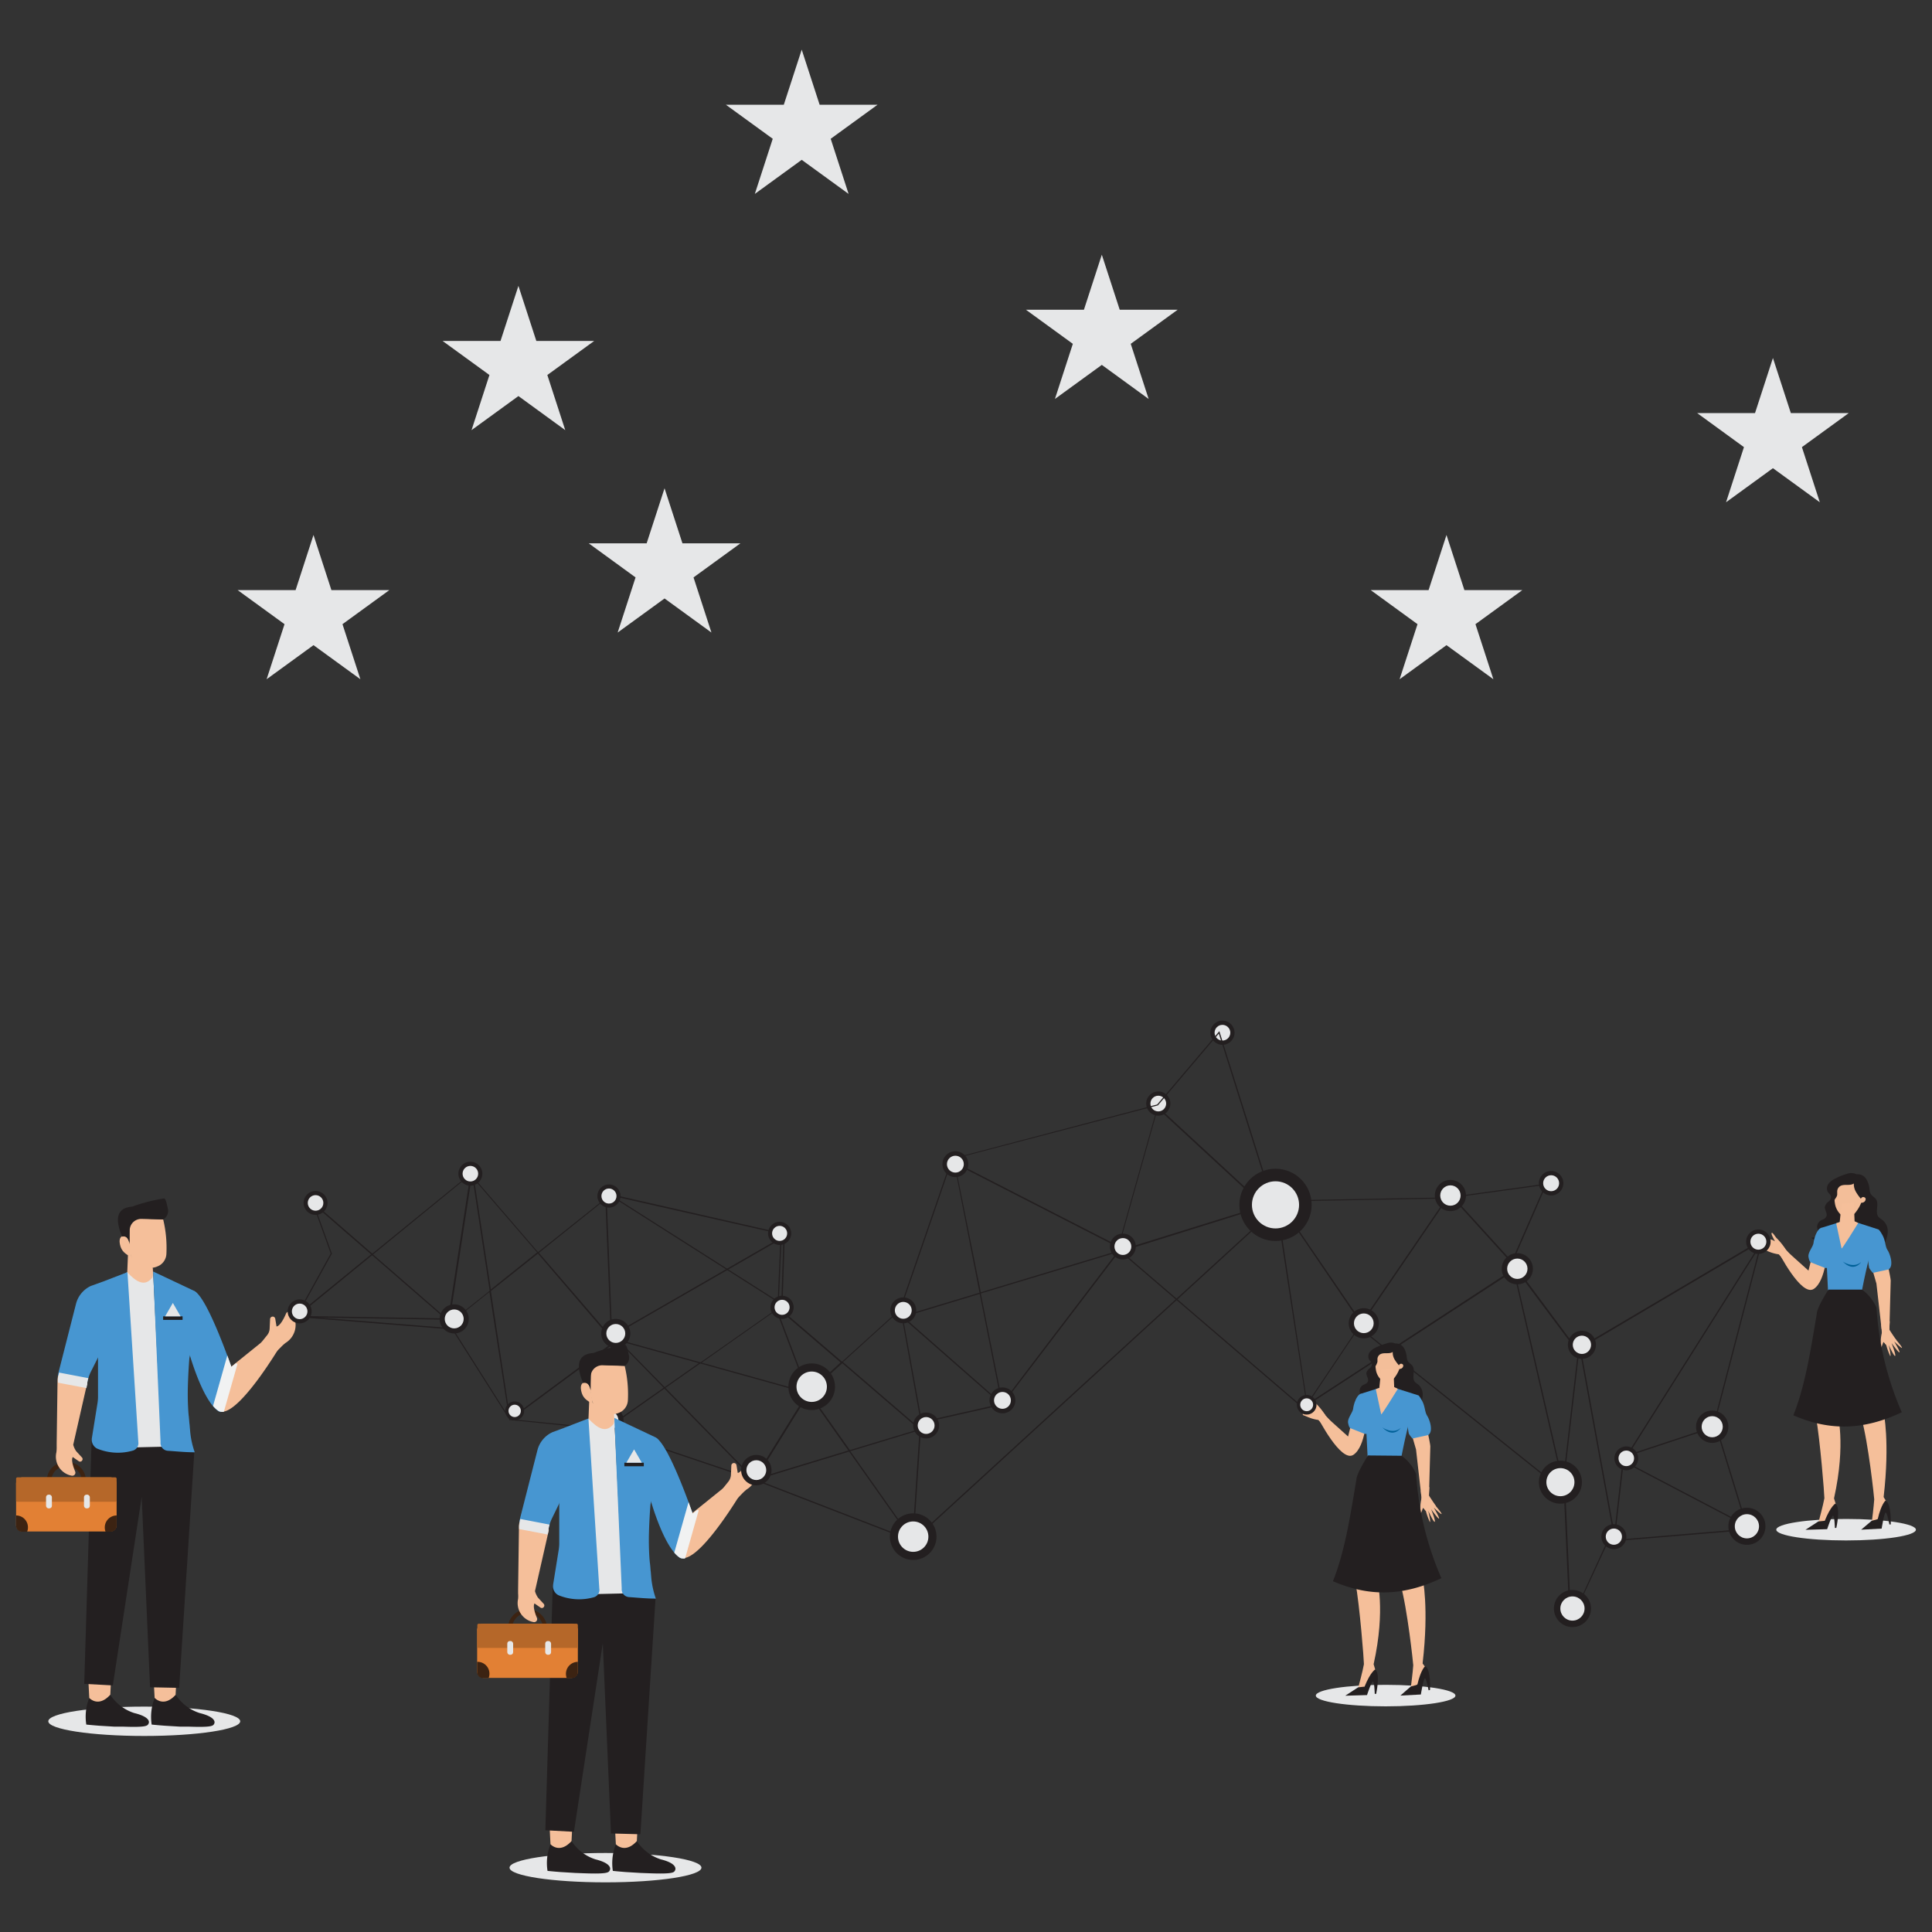 <?xml version="1.0" encoding="utf-8"?>
<svg xmlns="http://www.w3.org/2000/svg" id="Layer_1" viewBox="0 0 300 300">
  <rect x="0" y="0" width="300" height="300" fill="#333333" stroke="none"/>
  <path d="M292.3,189.44a4.61,4.61,0,0,1-.6-.47c-.61-.72.14-2-.4-2.76-.23-.32-.63-.5-.83-.85a1.85,1.85,0,0,1-.17-.7,3.61,3.61,0,0,0-.53-1.61,1.53,1.53,0,0,0-1.46-.7,1.89,1.89,0,0,0-1.53-.07A9.16,9.16,0,0,0,285,183a2.63,2.63,0,0,0-1.07.82,1.19,1.19,0,0,0-.1,1.28c.16.23.42.4.48.67a.9.9,0,0,1-.38.82,1.44,1.44,0,0,0-.56.76c-.1.5.42,1,.24,1.49s-.64.5-1,.76a1.16,1.16,0,0,0-.45.95,5.43,5.43,0,0,1,.12.89.89.89,0,0,1-1,.74,1.66,1.66,0,0,0,1.81.49,1.15,1.15,0,0,1-.23.8,4.53,4.53,0,0,0,2.9-.3,1.48,1.48,0,0,1-.36,1.21l1.9-.27a4.52,4.52,0,0,0,1.59-.43,6.16,6.16,0,0,1,1-.56,2.75,2.75,0,0,1-.66,1.29l2.4-.6a1.79,1.79,0,0,0,.59-.24,1.47,1.47,0,0,0,.36-.46,3.87,3.87,0,0,0,.55-1.89A2.2,2.2,0,0,0,292.3,189.44Zm-3.32-2.7s-.21-.12,0-.54a.39.39,0,0,1,.67-.22C289.82,186.14,289.65,186.82,289,186.74Z" style="fill:#231f20"/>
  <path d="M289.22,186.11a3.33,3.33,0,0,0,.13-1.8,2.18,2.18,0,0,0-1.57-1.59,2.37,2.37,0,0,0-1.92.34,1.8,1.8,0,0,0-1,1.61,8.58,8.58,0,0,0,.06,2.15,3,3,0,0,0,.93,1.8,1.66,1.66,0,0,0,2.35-.45A5.64,5.64,0,0,0,289.22,186.11Z" style="fill:#f3be99"/>
  <path d="M284.88,187.48a.86.86,0,0,1-.47-.68,4,4,0,0,1,0-.85,7.35,7.35,0,0,1,.14-1.76,2.51,2.51,0,0,1,2-1.64,3.55,3.55,0,0,1,2.57.68,2.21,2.21,0,0,1,.52.49,2.08,2.08,0,0,1,.1,1.78,1.16,1.16,0,0,1-.65.79,6.89,6.89,0,0,1-.86-1.15,2.46,2.46,0,0,1-.37-1.37c-.61.44-1.56,0-2.18.45a1,1,0,0,0-.4.83c0,.14,0,.27,0,.41,0,.34-.28.6-.43.9A1.37,1.37,0,0,0,284.88,187.48Z" style="fill:#231f20"/>
  <path d="M289.61,186a.38.38,0,0,0-.66.22c-.18.42,0,.54,0,.54C289.65,186.82,289.82,186.14,289.61,186Z" style="fill:#f3be99"/>
  <path d="M206.79,220.88l-1.88-2.16s-1.48-.55-1.61-.39-.71,1.46-.71,1.46a6.18,6.18,0,0,0,2.12.7,11.66,11.66,0,0,1,1,1.2Z" style="fill:#f5bf9a"/>
  <path d="M205.79,219.73a10.82,10.82,0,0,0-1.38-1.73c-.26-.23-.66-1-.8-.81s.51,1.2.47,1.27a.28.28,0,0,0,0,.11,1.53,1.53,0,0,0,.7,1.06l.14.12Z" style="fill:#f5bf9a"/>
  <path d="M203.67,218.78l-1.08-.35a.22.22,0,0,1-.14-.28h0a.23.23,0,0,1,.28-.14l1.08.35a.22.22,0,0,1,.14.28h0A.22.22,0,0,1,203.67,218.78Z" style="fill:#f5bf9a"/>
  <path d="M203.71,219.26l-1.21-.39a.22.22,0,0,1-.14-.28h0a.22.22,0,0,1,.28-.14l1.21.39a.22.22,0,0,1,.14.28h0A.21.21,0,0,1,203.71,219.26Z" style="fill:#f5bf9a"/>
  <path d="M203.73,219.74l-1.36-.45a.22.22,0,0,1-.14-.28h0a.22.22,0,0,1,.28-.14l1.36.44a.22.22,0,0,1,.14.28h0A.23.23,0,0,1,203.73,219.74Z" style="fill:#f5bf9a"/>
  <rect height="1.31" rx=".19" style="fill:#f5bf9a" transform="rotate(-71.99 202.932 219.683)" width=".44" x="202.69" y="219.03"/>
  <path d="M243.75,252.28l-.92-20.61L211,206.22l-8.49,12.65-28.61-24.53-.09,0L155.69,218.1l0,.23-.17-.15L143,221l-3-16.62,12.1-3.65-4-20.37.18.09,25.37,13,6.09-21.67,16.81,15.53-22.4,7,28.35,24.31,8.49-12.65.08.07,32,25.58.89,19.88,5.65-12.3h.05l21.06-1.76,0,.2-21,1.75ZM140.23,204.7l2.92,16.06L155.38,218Zm12.07-3.85,3.17,15.93.18,1.05,17.78-23.36-.75.23Zm-12,3.64,15.16,13.33-.17-1-3.16-15.9Zm8-23.78,4,19.95,20.36-6.15,1-.31.14-.19.11.11,22.2-6.9-16.33-15.08-6.07,21.59-.11-.06Z" style="fill:#231f20"/>
  <polygon points="250.72 239.28 245.26 209.43 242.75 231.02 235 197.31 203.01 218.21 202.91 218.05 235.13 196.99 235.16 197.13 242.69 229.87 245.22 208.1 250.68 237.94 251.96 226.71 271.04 236.71 266.4 221.6 252.41 226.23 274.05 191.96 274.22 192.06 252.87 225.87 266.53 221.35 271.36 237.1 252.13 227.02 250.72 239.28" style="fill:#231f20"/>
  <path d="M202.88,218.29l0-.15-5-32.67,13.55,19.83,13.7-20.06,10.61,11.68-.1.07Zm-4.66-32L203,218l32.43-21.07-10.29-11.34-13.72,20.1Z" style="fill:#231f20"/>
  <polygon points="275.3 55.59 278.08 64.14 287.08 64.14 279.8 69.43 282.58 77.99 275.3 72.7 268.02 77.99 270.8 69.43 263.53 64.14 272.52 64.14 275.3 55.59" style="fill:#e6e7e8"/>
  <polygon points="224.61 83.07 227.39 91.63 236.39 91.63 229.11 96.92 231.89 105.47 224.61 100.18 217.33 105.47 220.11 96.92 212.84 91.63 221.83 91.63 224.61 83.07" style="fill:#e6e7e8"/>
  <polygon points="171.09 39.55 173.87 48.1 182.86 48.1 175.58 53.39 178.36 61.95 171.09 56.66 163.81 61.95 166.59 53.39 159.31 48.1 168.31 48.1 171.09 39.55" style="fill:#e6e7e8"/>
  <polygon points="103.19 75.82 105.97 84.37 114.97 84.37 107.69 89.66 110.47 98.22 103.19 92.93 95.91 98.22 98.69 89.66 91.42 84.37 100.41 84.37 103.19 75.82" style="fill:#e6e7e8"/>
  <polygon points="80.5 44.39 83.28 52.94 92.27 52.94 84.99 58.23 87.77 66.79 80.5 61.5 73.22 66.79 76 58.23 68.72 52.94 77.72 52.94 80.5 44.39" style="fill:#e6e7e8"/>
  <polygon points="48.68 83.07 51.46 91.63 60.46 91.63 53.18 96.92 55.96 105.47 48.68 100.18 41.4 105.47 44.18 96.92 36.9 91.63 45.9 91.63 48.68 83.07" style="fill:#e6e7e8"/>
  <polygon points="124.49 7.71 127.27 16.26 136.27 16.26 128.99 21.55 131.77 30.11 124.49 24.82 117.21 30.11 119.99 21.55 112.71 16.26 121.71 16.26 124.49 7.71" style="fill:#e6e7e8"/>
  <circle cx="189.82" cy="160.36" r="1.88" style="fill:#231f20"/>
  <circle cx="189.82" cy="160.36" r="1.22" style="fill:#e6e7e8"/>
  <circle cx="179.86" cy="171.36" r="1.88" style="fill:#231f20"/>
  <circle cx="179.86" cy="171.36" r="1.22" style="fill:#e6e7e8"/>
  <ellipse cx="286.66" cy="237.53" rx="10.84" ry="1.67" style="fill:#e6e7e8"/>
  <path d="M282.21,191.74l-1.39,5.56L277,193.87l-.9.44s3.59,7.09,5.53,5.84,2.1-6.26,2.1-6.26Z" style="fill:#f5bf9a"/>
  <path d="M282.94,190.62c-.8.1-1.26,1.72-1.33,2.35s-.9,1.5-.79,2.2.33.83.33.83l2.22.88a1,1,0,0,0,1.16-.92C284.67,194.91,282.94,190.62,282.94,190.62Z" style="fill:#4796d1"/>
  <path d="M290.37,195.84l1,3.47.8,7.06,1.21.26s.21-7.42.21-7.8-.8-4.1-.8-4.1Z" style="fill:#f5bf9a"/>
  <path d="M284.78,232.65l.36,1.17-1.29,2.11-1.15.51-.29-.19s.7-2.58.88-3.6c0-.68-.65-8.93-1.32-12.73s3.32-.59,3.32-.59,1.4,4.76-.5,13.32Z" style="fill:#f5bf9a"/>
  <path d="M293,233.3l-.95,2.27-1.05.68-.32-.13s.27-2.11.35-3.3h0c0-.21-.91-8.84-2-12.66s3.46-.86,3.46-.86,1,4.55,0,13.16l.05.09Z" style="fill:#f5bf9a"/>
  <path d="M289.8,190.58l-2.7,5.7-3.62-.79,1.62-5.37,0,0c.15.71.77,3.64.81,3.77s2.1-3.18,2.51-3.84Z" style="fill:#f5bf9a"/>
  <path d="M285.67,189.77l-2.73.85a18.18,18.18,0,0,1-.36,3.68,1.74,1.74,0,0,0,.32,1.6,2,2,0,0,0,.76.54l.22,4.56,5.23-.53s1.37-7.43,2.65-9.54L288,189.72Z" style="fill:#4796d1"/>
  <path d="M292.79,233s-.67.51-1.22,2.9l-.94.25L289,237.53l3.18-.17s.4-2.49.63-2.49.57,1.84.57,1.84l.22,0S293.72,233.44,292.79,233Z" style="fill:#231f20"/>
  <path d="M285,233.47s-.74.4-1.65,2.68l-1,.1-2,1.3,3.37-.1s.69-2.13.92-2.09.28,1.9.28,1.9h.22S285.87,234.08,285,233.47Z" style="fill:#231f20"/>
  <path d="M288.54,189.91l-.07.11c-.41.66-2.47,4-2.51,3.84s-.66-3.06-.81-3.77l0-.16.52-.17.29-2.85,1.9-.14.12,2.86Z" style="fill:#f5bf9a"/>
  <path d="M292.26,206.8a6,6,0,0,0-.22,1.48c0,.34-.32,1.12-.1,1.12s.46-1,.53-1,.4.46.4.46l-.05-.93Z" style="fill:#f5bf9a"/>
  <path d="M292.12,205.7l.16,2.16s.51,1,.7,1a10.49,10.49,0,0,0,1.5-.74s-.54-.77-1.11-1.67c0,0,.07-1.29.07-1.29Z" style="fill:#f5bf9a"/>
  <path d="M292.79,208.41a9.9,9.9,0,0,0,.73,2.17c.18,0-.25-1.74-.25-1.74s.8,1.76,1,1.71-.55-2-.55-2,1.09,1.53,1.23,1.45-.82-1.7-.82-1.7,1.08,1.05,1.2,1-.82-1.16-.82-1.16l-.61-.72Z" style="fill:#f5bf9a"/>
  <path d="M291.72,191s0-.24.55.72.42,1.77.83,2.4,1,2.46.15,3l-2.43.53a4.45,4.45,0,0,1-.57-.75,8.5,8.5,0,0,1-.17-1.41l-.32-1.89a13.61,13.61,0,0,1,.21-1.7C290,191.76,291.72,191,291.72,191Z" style="fill:#4796d1"/>
  <path d="M286.15,195.89s1.6,1.16,2.85.08C289,196,287.88,197.67,286.15,195.89Z" style="fill:#006098"/>
  <path d="M278.28,195.13,276.4,193s-1.48-.55-1.61-.4-.71,1.47-.71,1.47a6.18,6.18,0,0,0,2.12.7,10.48,10.48,0,0,1,1,1.19Z" style="fill:#f5bf9a"/>
  <path d="M277.28,194a10.47,10.47,0,0,0-1.38-1.72c-.26-.24-.66-1-.8-.82s.51,1.21.48,1.27a.15.15,0,0,0,0,.11,1.54,1.54,0,0,0,.7,1.06l.14.13Z" style="fill:#f5bf9a"/>
  <path d="M275.16,193l-1.07-.35a.23.23,0,0,1-.15-.28h0a.23.23,0,0,1,.28-.15l1.08.35a.22.22,0,0,1,.14.28h0A.23.23,0,0,1,275.16,193Z" style="fill:#f5bf9a"/>
  <path d="M275.2,193.51l-1.21-.4a.22.22,0,0,1-.14-.28h0a.22.22,0,0,1,.28-.14l1.21.39a.22.22,0,0,1,.14.28h0A.23.23,0,0,1,275.2,193.51Z" style="fill:#f5bf9a"/>
  <path d="M275.23,194l-1.37-.44a.23.23,0,0,1-.14-.28h0a.22.22,0,0,1,.28-.14l1.36.44a.23.23,0,0,1,.15.28h0A.23.23,0,0,1,275.23,194Z" style="fill:#f5bf9a"/>
  <rect height="1.31" rx=".19" style="fill:#f5bf9a" transform="rotate(-71.99 274.424 193.918)" width=".44" x="274.18" y="193.27"/>
  <path d="M295.31,219.3c-5.74,2.71-11,3-16.84.47,1.9-4.78,2.69-10.22,3.64-15.77,0-.94,1.8-3.75,1.8-3.75l5.23,0a6.78,6.78,0,0,1,2.24,2.81A48.17,48.17,0,0,0,295.31,219.3Z" style="fill:#231f20"/>
  <ellipse cx="22.4" cy="267.28" rx="14.9" ry="2.28" style="fill:#e6e7e8"/>
  <polygon points="27.25 263.49 27.49 258.87 23.77 259.2 24.03 264.01 25.22 265.16 26.74 264.62 27.25 263.49" style="fill:#f5bf9a"/>
  <path d="M31,266a7,7,0,0,1-3.72-2.84c-1.87,2.07-3.26.49-3.26.49a8,8,0,0,0-.47,4.14s.7.08,2.05.18h0l2.32.14,1.35,0c3.76.14,3.84-.14,4-.47S33.29,266.56,31,266Z" style="fill:#231f20"/>
  <polygon points="17.11 263.49 17.34 258.87 13.63 259.2 13.88 264.01 15.07 265.16 16.59 264.62 17.11 263.49" style="fill:#f5bf9a"/>
  <path d="M20.84,266a7,7,0,0,1-3.72-2.84c-1.87,2.07-3.26.49-3.26.49a7.89,7.89,0,0,0-.46,4.14s.7.08,2,.18h0l2.31.14,1.36,0c3.75.14,3.83-.14,4-.47S23.15,266.56,20.84,266Z" style="fill:#231f20"/>
  <path d="M28.17,220.7c.73,1.74,1.87,4.61,2,4.79l-2.35,36.6L23.3,262,22,232.44l-4.48,29.27-4.44-.24,1.15-38,1.17-2.07Z" style="fill:#231f20"/>
  <path d="M19.75,197.55l3.65.67a2.19,2.19,0,0,0,.36-.86c0-.31,1.35,27.29,1.35,27.29l-3.86.09c-.15,0-3.39-25.66-3.39-25.66l1.89-1.55Z" style="fill:#e6e7e8"/>
  <path d="M29.49,222c-.1-.78-.19-1.66-.25-2.61" style="fill:#4796d1"/>
  <path d="M31.13,202.51c-.38-1-.1-1.51-1-2.07l-6.35-3,1.15,26.48a1.22,1.22,0,0,0,1.21,1.36c1.54.11,2.66.23,4.1.23a13.16,13.16,0,0,1-.73-3.47l-.25-2.61c-.09-1.26-.13-2.65-.09-4.12s.12-2.92.23-4.38Z" style="fill:#4796d1"/>
  <path d="M19.87,194.85l-.11,2.71c1.4,1.49,2.67,2.29,3.86.87.24-.29.1-1.58.1-1.58Z" style="fill:#f5bf9a"/>
  <path d="M25.34,189.36a18.77,18.77,0,0,1,.5,5.31,2.21,2.21,0,0,1-1,1.78l0,0a3.06,3.06,0,0,1-2.78.19c-1.47-.58-1.93-1.48-2.07-3.8l.17-3.72Z" style="fill:#f5bf9a"/>
  <path d="M20.43,195.26c-.95-.56-1.59-.93-1.81-2.06-.09-.44-.09-1,.31-1.22.69-.19,1,.3,1.17,1.17C20.1,193.15,20.44,195.31,20.43,195.26Z" style="fill:#f5bf9a"/>
  <path d="M25.34,189.36,22,189.27a1.81,1.81,0,0,0-1.59.84,1.85,1.85,0,0,0-.27,1v2.08c-.17-.78-.46-1.33-1.18-1.17a8.69,8.69,0,0,1-.58-1.87c-.29-1.67.37-2.6,2-2.77a1.69,1.69,0,0,0,.58-.17,25.87,25.87,0,0,1,4.54-1.12c.34.16.46,1.26.56,1.55A1.55,1.55,0,0,1,25.34,189.36Z" style="fill:#231f20"/>
  <path d="M20.66,225.24a8.4,8.4,0,0,1-5.59-.31,1.55,1.55,0,0,1-.81-1.58l.88-5.48a6.84,6.84,0,0,0,.08-.9l0-6.32,0,0A15.75,15.75,0,0,1,16,199l3.79-1.46,1.69,26.41A1.19,1.19,0,0,1,20.66,225.24Z" style="fill:#4796d1"/>
  <path d="M35.94,212.26l-1.64,7a1,1,0,0,1-.49-.21,4.32,4.32,0,0,1-.73-.7c-2.21-2.61-3.85-8.77-3.85-8.77l.12-5.2.76-3.92c1.66.56,4.6,8.39,5.53,11l.3.83Z" style="fill:#4796d1"/>
  <path d="M43.4,209.19s-5.61,9.43-8.64,10h0a1.44,1.44,0,0,1-.46,0l1.64-7,.68-.55,5.15-4.15Z" style="fill:#f5bf9a"/>
  <polygon points="25.33 204.4 25.33 204.51 25.33 204.95 28.35 204.95 28.35 204.51 28.35 204.4 25.33 204.4" style="fill:#231f20"/>
  <polygon points="26.84 202.32 25.64 204.4 28.04 204.4 26.84 202.32 25.64 204.4 28.04 204.4 26.84 202.32" style="fill:#e6e7e8"/>
  <path d="M13.32,229.63h-.66a2.17,2.17,0,0,0-2.36-1.9A2.17,2.17,0,0,0,8,229.63H7.29a2.82,2.82,0,0,1,3-2.57A2.82,2.82,0,0,1,13.32,229.63Z" style="fill:#3c2312"/>
  <path d="M18.11,230.49v6.32a1,1,0,0,1-.91,1H3.41a1,1,0,0,1-.91-1v-6.32a1,1,0,0,1,1-1.09H17.15A1,1,0,0,1,18.11,230.49Z" style="fill:#e28034"/>
  <path d="M4.34,237.17a1.67,1.67,0,0,1-.13.67h-.8a.91.91,0,0,1-.91-.9v-1.62A1.84,1.84,0,0,1,4.34,237.17Z" style="fill:#3c2312"/>
  <path d="M18.11,235.32v1.62a.91.91,0,0,1-.91.9h-.81a1.86,1.86,0,0,1,1.72-2.52Z" style="fill:#3c2312"/>
  <path d="M2.72,229.4H17.89a.22.22,0,0,1,.22.22V233a.19.19,0,0,1-.19.19H2.69A.19.19,0,0,1,2.5,233v-3.35A.22.22,0,0,1,2.72,229.4Z" style="fill:#b56729"/>
  <rect height="2.13" rx=".39" style="fill:#e6e7e8" width=".91" x="13.04" y="232.09"/>
  <rect height="2.13" rx=".39" style="fill:#e6e7e8" width=".91" x="7.15" y="232.09"/>
  <path d="M16,199l-.73,11.7L14.11,213a5.86,5.86,0,0,0-.39,1,5.17,5.17,0,0,0-.16.68L9,213.61c0-.16.06-.32.1-.48l0-.07,2.7-10.59a4.23,4.23,0,0,1,2.31-2.79Z" style="fill:#4796d1"/>
  <path d="M9,213.61c0,.22-.06.44-.07.66v.43l-.13,9.41h0v.58a4.91,4.91,0,0,1-.05.85,3,3,0,0,0,2.36,3.6.48.48,0,0,0,.56-.65c-.27-.65-.66-1.79-.37-2.24l.93.65a.37.37,0,0,0,.52-.11.38.38,0,0,0,0-.45l-.92-1a3.18,3.18,0,0,1-.46-1h0l2-8.8.14-.61a2.17,2.17,0,0,1,0-.25Z" style="fill:#f5bf9a"/>
  <path d="M13.72,214a5.17,5.17,0,0,0-.16.68,2.17,2.17,0,0,0,0,.25l-.14.61L9,214.7v-.43c0-.22,0-.44.07-.66s.06-.32.1-.48Z" style="fill:#e6e7e8"/>
  <path d="M36.88,211.78l-2.12,7.44h0a1.44,1.44,0,0,1-.46,0,1,1,0,0,1-.49-.21,4.32,4.32,0,0,1-.73-.7l2.22-7.84.34.94.3.83h0l.68-.55Z" style="fill:#f1f2f2"/>
  <path d="M39.86,209.35l1.65-2.06a1.73,1.73,0,0,0,.36-1l.07-1.47a.41.41,0,0,1,.31-.37h0a.4.4,0,0,1,.49.32l.2,1.21c.59-.12,1.17-1.3,1.47-2a.53.53,0,0,1,.94-.06,3.27,3.27,0,0,1-1,4.6,6.78,6.78,0,0,0-.69.62l-2,2Z" style="fill:#f5bf9a"/>
  <path d="M141.74,239.4l-9.89-14L117,229.92l8.56-13.82,6.41,9.07,10.94-3.31,0,.19-10.87,3.29,9.72,13.77,55.71-51,.13.14Zm-16.21-22.94-8.13,13.12,14.33-4.35Z" style="fill:#231f20"/>
  <path d="M141.84,239.4l-.12-.05-24.57-9.51-23.09-7.78-.13.09V222l-14.73-1.5-.1.08,0-.14-8.89-14-23.78-1.9v-.2l22.64.38-11.29-9.81-12,9.81,5.57-10.08-2.94-8.15,9.4,8.17L73.36,182l-3.59,23.43,6.27-5-2.72-17.87,10.23,11.87,10.66-8.51.84,21.36,26.31-15.16L120.9,203h0l9.85,8.44,8.92-8.08,8.09-23.46h.05l31.88-8.4,9.65-11.38,8.28,26.3,27-.48,15.59-2.15L234.88,196l10,13.44,28.87-17.06L266,222.1l-.19,0,7.62-29.24-28.61,16.9-.05-.07-10.16-13.59L239.91,184l-15.26,2.1h0l-27.18.49-8.21-26.1-9.46,11.15h0L147.91,180l-8.07,23.4-8.94,8.1L143,221.91V222Zm-24.51-9.7,24.33,9.42L142.79,222l-12-10.32-5.15,4.67Zm-14-14.19,13.78,14.08,8.21-13.25-16.58-4.62Zm-9.12,6.41,22.57,7.6-13.61-13.89Zm-14.81-1.55L94,221.84,94.82,209ZM95,208.82l-.88,12.93,8.93-6.26-7.17-7.33Zm-18.78-8.35,3,19.79,15.58-11.55,0-.68,0-.46-.13.08-.06-.06L83.53,194.66Zm-26.71,4.12,20.78,1.66L79,220l-3-19.38-6.57,5.25,3.59-23.42L57.93,194.79,69.6,204.93Zm59.45,7,16.37,4.56-4.69-12.37v-.4Zm11.88-7.84,4.69,12.38,5-4.57-9.71-8.32h0Zm-24.63,4.5,7,7.14,5.3-3.72ZM96,208l12.78,3.55,11.94-8.38.45-10.69-26.08,15,0,.58,0,.52.89-.66ZM83.68,194.54,94.77,207.4l.08-.05L94,186.27Zm-34.86-7.41,2.72,7.53-5.12,9.26,11.21-9.14Zm24.8-4,2.6,17.09,7.18-5.74Z" style="fill:#231f20"/>
  <path d="M121.51,202.67l-.15-.09L94.11,185.26l27.76,6.32m-.2.15-26.5-6,26.15,16.62" style="fill:#231f20"/>
  <circle cx="46.53" cy="203.63" r="1.86" style="fill:#231f20"/>
  <circle cx="46.53" cy="203.63" r="1.21" style="fill:#e6e7e8"/>
  <circle cx="49" cy="186.79" r="1.86" style="fill:#231f20"/>
  <circle cx="49" cy="186.79" r="1.21" style="fill:#e6e7e8"/>
  <circle cx="73.04" cy="182.25" r="1.86" style="fill:#231f20"/>
  <circle cx="73.04" cy="182.25" r="1.21" style="fill:#e6e7e8"/>
  <circle cx="70.53" cy="204.8" r="2.26" style="fill:#231f20"/>
  <circle cx="70.53" cy="204.8" r="1.47" style="fill:#e6e7e8"/>
  <circle cx="95.62" cy="207.06" r="2.26" style="fill:#231f20"/>
  <circle cx="95.62" cy="207.06" r="1.47" style="fill:#e6e7e8"/>
  <circle cx="94.56" cy="220.55" r="2.26" style="fill:#231f20"/>
  <circle cx="94.56" cy="220.55" r="1.47" style="fill:#e6e7e8"/>
  <circle cx="94.56" cy="185.72" r="1.8" style="fill:#231f20"/>
  <circle cx="94.56" cy="185.72" r="1.17" style="fill:#e6e7e8"/>
  <circle cx="121.06" cy="191.52" r="1.8" style="fill:#231f20"/>
  <circle cx="121.06" cy="191.52" r="1.17" style="fill:#e6e7e8"/>
  <circle cx="121.44" cy="203" r="1.8" style="fill:#231f20"/>
  <circle cx="121.44" cy="203" r="1.17" style="fill:#e6e7e8"/>
  <circle cx="126.04" cy="215.33" r="3.62" style="fill:#231f20"/>
  <circle cx="126.04" cy="215.33" r="2.36" style="fill:#e6e7e8"/>
  <circle cx="141.8" cy="238.61" r="3.62" style="fill:#231f20"/>
  <circle cx="141.8" cy="238.61" r="2.36" style="fill:#e6e7e8"/>
  <circle cx="143.81" cy="221.35" r="2.01" style="fill:#231f20"/>
  <circle cx="143.81" cy="221.35" r="1.31" style="fill:#e6e7e8"/>
  <circle cx="140.26" cy="203.47" r="2.01" style="fill:#231f20"/>
  <circle cx="140.26" cy="203.47" r="1.31" style="fill:#e6e7e8"/>
  <circle cx="155.66" cy="217.45" r="2.01" style="fill:#231f20"/>
  <circle cx="155.66" cy="217.45" r="1.31" style="fill:#e6e7e8"/>
  <circle cx="148.35" cy="180.77" r="2.01" style="fill:#231f20"/>
  <circle cx="148.35" cy="180.77" r="1.31" style="fill:#e6e7e8"/>
  <circle cx="174.36" cy="193.56" r="2.01" style="fill:#231f20"/>
  <circle cx="174.36" cy="193.56" r="1.31" style="fill:#e6e7e8"/>
  <circle cx="198.06" cy="187.09" r="5.61" style="fill:#231f20"/>
  <circle cx="198.06" cy="187.09" r="3.66" style="fill:#e6e7e8"/>
  <circle cx="211.77" cy="205.48" r="2.34" style="fill:#231f20"/>
  <circle cx="211.77" cy="205.48" r="1.53" style="fill:#e6e7e8"/>
  <circle cx="202.9" cy="218.13" r="1.53" style="fill:#231f20"/>
  <circle cx="202.9" cy="218.13" r="1" style="fill:#e6e7e8"/>
  <circle cx="250.6" cy="238.61" r="1.94" style="fill:#231f20"/>
  <circle cx="250.6" cy="238.61" r="1.26" style="fill:#e6e7e8"/>
  <circle cx="244.17" cy="249.77" r="2.88" style="fill:#231f20"/>
  <circle cx="244.17" cy="249.77" r="1.88" style="fill:#e6e7e8"/>
  <circle cx="271.26" cy="237" r="2.88" style="fill:#231f20"/>
  <circle cx="271.26" cy="237" r="1.88" style="fill:#e6e7e8"/>
  <circle cx="265.87" cy="221.54" r="2.51" style="fill:#231f20"/>
  <circle cx="265.87" cy="221.54" r="1.64" style="fill:#e6e7e8"/>
  <circle cx="252.53" cy="226.45" r="1.85" style="fill:#231f20"/>
  <circle cx="252.53" cy="226.45" r="1.21" style="fill:#e6e7e8"/>
  <circle cx="242.3" cy="230.15" r="3.34" style="fill:#231f20"/>
  <circle cx="242.3" cy="230.15" r="2.18" style="fill:#e6e7e8"/>
  <circle cx="245.64" cy="208.82" r="2.18" style="fill:#231f20"/>
  <circle cx="245.64" cy="208.82" r="1.42" style="fill:#e6e7e8"/>
  <circle cx="235.61" cy="197.01" r="2.42" style="fill:#231f20"/>
  <circle cx="235.61" cy="197.01" r="1.58" style="fill:#e6e7e8"/>
  <circle cx="225.22" cy="185.64" r="2.42" style="fill:#231f20"/>
  <circle cx="225.22" cy="185.64" r="1.58" style="fill:#e6e7e8"/>
  <circle cx="240.86" cy="183.73" r="1.9" style="fill:#231f20"/>
  <circle cx="240.86" cy="183.73" r="1.24" style="fill:#e6e7e8"/>
  <circle cx="273.04" cy="192.81" r="1.9" style="fill:#231f20"/>
  <circle cx="273.04" cy="192.81" r="1.24" style="fill:#e6e7e8"/>
  <circle cx="79.92" cy="219.08" r="1.47" style="fill:#231f20"/>
  <circle cx="79.92" cy="219.08" r=".96" style="fill:#e6e7e8"/>
  <ellipse cx="94.02" cy="290.01" rx="14.9" ry="2.28" style="fill:#e6e7e8"/>
  <polygon points="98.87 286.22 99.11 281.6 95.39 281.93 95.65 286.74 96.84 287.89 98.36 287.35 98.87 286.22" style="fill:#f5bf9a"/>
  <path d="M102.61,288.72a7,7,0,0,1-3.72-2.84c-1.87,2.07-3.26.49-3.26.49a8,8,0,0,0-.47,4.14s.7.08,2,.18h0l2.32.14,1.35.05c3.76.14,3.84-.14,4-.47S104.91,289.29,102.61,288.72Z" style="fill:#231f20"/>
  <polygon points="88.73 286.22 88.96 281.6 85.25 281.93 85.5 286.74 86.69 287.89 88.21 287.35 88.73 286.22" style="fill:#f5bf9a"/>
  <path d="M92.46,288.72a6.94,6.94,0,0,1-3.71-2.84c-1.88,2.07-3.27.49-3.27.49a7.89,7.89,0,0,0-.46,4.14s.7.08,2,.18h0l2.31.14,1.36.05c3.75.14,3.83-.14,4-.47S94.77,289.29,92.46,288.72Z" style="fill:#231f20"/>
  <path d="M99.79,243.43c.73,1.74,1.87,4.61,2,4.79l-2.35,36.6-4.57-.12-1.27-29.53-4.48,29.27-4.44-.24,1.15-38,1.17-2.07Z" style="fill:#231f20"/>
  <path d="M91.37,220.28,95,221a2.21,2.21,0,0,0,.36-.85c.05-.32,1.35,27.28,1.35,27.28l-3.86.09c-.15,0-3.39-25.66-3.39-25.66l1.89-1.55Z" style="fill:#e6e7e8"/>
  <path d="M101.11,244.69c-.1-.78-.19-1.66-.25-2.61" style="fill:#4796d1"/>
  <path d="M102.75,225.24c-.38-1-.1-1.51-1-2.07l-6.36-3,1.15,26.48A1.22,1.22,0,0,0,97.74,248c1.54.11,2.66.23,4.1.23a13.63,13.63,0,0,1-.73-3.47l-.25-2.61c-.09-1.26-.13-2.65-.09-4.12s.12-2.92.23-4.38Z" style="fill:#4796d1"/>
  <path d="M91.49,217.58l-.11,2.71c1.4,1.49,2.67,2.29,3.86.88.24-.3.1-1.59.1-1.59Z" style="fill:#f5bf9a"/>
  <path d="M97,212.09a18.77,18.77,0,0,1,.5,5.31,2.21,2.21,0,0,1-1,1.78l0,0a3.06,3.06,0,0,1-2.78.19c-1.47-.58-1.93-1.48-2.07-3.8l.17-3.72Z" style="fill:#f5bf9a"/>
  <path d="M92.05,218c-1-.56-1.58-.93-1.81-2.06-.09-.44-.08-1,.31-1.22.7-.18,1,.3,1.17,1.17C91.72,215.88,92.06,218,92.05,218Z" style="fill:#f5bf9a"/>
  <path d="M97,212.09,93.58,212a1.81,1.81,0,0,0-1.59.84,1.85,1.85,0,0,0-.27,1v2.08c-.16-.78-.46-1.33-1.17-1.17a8.78,8.78,0,0,1-.59-1.87c-.29-1.67.37-2.6,2-2.77a1.49,1.49,0,0,0,.58-.17,25.87,25.87,0,0,1,4.54-1.12c.34.16.47,1.26.56,1.55A1.55,1.55,0,0,1,97,212.09Z" style="fill:#231f20"/>
  <path d="M92.28,248a8.4,8.4,0,0,1-5.59-.31,1.56,1.56,0,0,1-.81-1.58l.88-5.48a6.84,6.84,0,0,0,.08-.9l0-6.32,0,0a15.75,15.75,0,0,1,.74-11.69l3.79-1.46,1.69,26.41A1.19,1.19,0,0,1,92.28,248Z" style="fill:#4796d1"/>
  <path d="M107.56,235l-1.64,7a1,1,0,0,1-.49-.21,4.32,4.32,0,0,1-.73-.7c-2.21-2.61-3.85-8.77-3.85-8.77l.12-5.2.76-3.92c1.66.56,4.6,8.39,5.53,11l.3.83Z" style="fill:#4796d1"/>
  <path d="M115,231.92s-5.61,9.43-8.64,10h0a1.44,1.44,0,0,1-.46,0l1.64-7,.68-.55,5.15-4.15Z" style="fill:#f5bf9a"/>
  <polygon points="96.95 227.13 96.95 227.24 96.95 227.68 99.97 227.68 99.97 227.24 99.97 227.13 96.95 227.13" style="fill:#231f20"/>
  <polygon points="98.46 225.06 97.26 227.13 99.66 227.13 98.46 225.06 97.26 227.13 99.66 227.13 98.46 225.06" style="fill:#e6e7e8"/>
  <path d="M84.94,252.36h-.66a2.41,2.41,0,0,0-4.71,0h-.66a3.05,3.05,0,0,1,6,0Z" style="fill:#3c2312"/>
  <path d="M89.73,253.22v6.32a1,1,0,0,1-.91,1H75a1,1,0,0,1-.91-1v-6.32a1,1,0,0,1,1-1.09H88.77A1,1,0,0,1,89.73,253.22Z" style="fill:#e28034"/>
  <path d="M76,259.9a1.67,1.67,0,0,1-.13.67H75a.9.9,0,0,1-.91-.9v-1.62A1.84,1.84,0,0,1,76,259.9Z" style="fill:#3c2312"/>
  <path d="M89.73,258.05v1.62a.9.9,0,0,1-.91.9H88a1.86,1.86,0,0,1,1.72-2.52Z" style="fill:#3c2312"/>
  <path d="M74.34,252.13H89.51a.22.22,0,0,1,.22.22v3.35a.19.19,0,0,1-.19.19H74.31a.19.19,0,0,1-.19-.19v-3.35A.22.22,0,0,1,74.34,252.13Z" style="fill:#b56729"/>
  <rect height="2.13" rx=".39" style="fill:#e6e7e8" width=".91" x="84.66" y="254.82"/>
  <rect height="2.13" rx=".39" style="fill:#e6e7e8" width=".91" x="78.77" y="254.82"/>
  <path d="M87.59,221.72l-.73,11.69-1.13,2.32a6.2,6.2,0,0,0-.39,1,5.17,5.17,0,0,0-.16.68l-4.52-1.08a4,4,0,0,1,.09-.48l0-.07,2.7-10.59a4.23,4.23,0,0,1,2.31-2.79Z" style="fill:#4796d1"/>
  <path d="M80.66,236.34a5,5,0,0,0-.08.66v.43l-.13,9.41h0v.58a4.91,4.91,0,0,1,0,.85,3,3,0,0,0,2.37,3.6.47.47,0,0,0,.55-.65c-.27-.64-.66-1.79-.37-2.24l.93.65a.37.37,0,0,0,.52-.11.38.38,0,0,0,0-.45l-.92-1a3.42,3.42,0,0,1-.46-1h0l2-8.8.14-.61a2.17,2.17,0,0,1,0-.25Z" style="fill:#f5bf9a"/>
  <path d="M85.34,236.74a5.17,5.17,0,0,0-.16.68,2.17,2.17,0,0,0,0,.25l-.14.61-4.43-.85V237a5,5,0,0,1,.08-.66,4,4,0,0,1,.09-.48Z" style="fill:#e6e7e8"/>
  <path d="M108.5,234.51,106.38,242h0a1.44,1.44,0,0,1-.46,0,1,1,0,0,1-.49-.21,4.32,4.32,0,0,1-.73-.7l2.22-7.84.34.94.3.83h0l.68-.55Z" style="fill:#f1f2f2"/>
  <path d="M111.48,232.08l1.65-2.05a1.88,1.88,0,0,0,.37-1l.06-1.47a.41.41,0,0,1,.31-.37h0a.4.4,0,0,1,.49.32l.2,1.21c.59-.12,1.17-1.3,1.47-2a.53.53,0,0,1,.94-.06,3.27,3.27,0,0,1-1,4.6,6.78,6.78,0,0,0-.69.62l-2,2.05Z" style="fill:#f5bf9a"/>
  <circle cx="117.44" cy="228.28" r="2.36" style="fill:#231f20"/>
  <circle cx="117.44" cy="228.28" r="1.54" style="fill:#e6e7e8"/>
  <path d="M220.24,215a3,3,0,0,1-.53-.41c-.56-.65.12-1.77-.37-2.49-.2-.29-.57-.45-.74-.76a1.72,1.72,0,0,1-.16-.63,3.31,3.31,0,0,0-.47-1.45,1.42,1.42,0,0,0-1.31-.64,1.76,1.76,0,0,0-1.39,0,9.16,9.16,0,0,0-1.58.6,2.61,2.61,0,0,0-1,.74,1.09,1.09,0,0,0-.09,1.16c.14.2.38.36.44.6a.84.84,0,0,1-.35.74,1.4,1.4,0,0,0-.51.68c-.08.46.38.91.23,1.34s-.58.45-.89.68a1.06,1.06,0,0,0-.4.86,5.47,5.47,0,0,1,.1.8.79.79,0,0,1-.93.67,1.5,1.5,0,0,0,1.63.44,1.09,1.09,0,0,1-.21.72,4.11,4.11,0,0,0,2.61-.27,1.35,1.35,0,0,1-.33,1.09l1.72-.25a4,4,0,0,0,1.42-.38,5.49,5.49,0,0,1,.87-.51,2.52,2.52,0,0,1-.59,1.16l2.15-.54a1.55,1.55,0,0,0,.53-.21,1.5,1.5,0,0,0,.33-.42,3.53,3.53,0,0,0,.5-1.69A2.05,2.05,0,0,0,220.24,215Zm-3-2.42s-.19-.11,0-.49a.35.35,0,0,1,.6-.2C218,212,217.86,212.63,217.25,212.56Z" style="fill:#231f20"/>
  <path d="M217.47,212a3,3,0,0,0,.12-1.62,2,2,0,0,0-1.42-1.43,2.13,2.13,0,0,0-1.72.3,1.65,1.65,0,0,0-.87,1.46,7.77,7.77,0,0,0,.06,1.93,2.69,2.69,0,0,0,.83,1.62,1.51,1.51,0,0,0,2.12-.4A5.11,5.11,0,0,0,217.47,212Z" style="fill:#f3be99"/>
  <path d="M213.56,213.23a.79.79,0,0,1-.41-.61,3.3,3.3,0,0,1,0-.77,6.49,6.49,0,0,1,.13-1.59,2.25,2.25,0,0,1,1.8-1.47,3.19,3.19,0,0,1,2.31.61,1.93,1.93,0,0,1,.46.44,1.83,1.83,0,0,1,.09,1.6,1.05,1.05,0,0,1-.57.72,6,6,0,0,1-.78-1,2.15,2.15,0,0,1-.33-1.23c-.55.39-1.4,0-2,.4a.89.89,0,0,0-.37.75c0,.12,0,.24,0,.37a2.25,2.25,0,0,1-.39.81A1.27,1.27,0,0,0,213.56,213.23Z" style="fill:#231f20"/>
  <path d="M217.82,211.87a.35.35,0,0,0-.6.2c-.15.38,0,.49,0,.49C217.86,212.63,218,212,217.82,211.87Z" style="fill:#f3be99"/>
  <ellipse cx="215.16" cy="263.29" rx="10.84" ry="1.67" style="fill:#e6e7e8"/>
  <path d="M210.72,217.49l-1.39,5.57-3.82-3.43-.9.44s3.59,7.09,5.53,5.84,2.1-6.26,2.1-6.26Z" style="fill:#f5bf9a"/>
  <path d="M211.45,216.38c-.8.1-1.26,1.72-1.33,2.34s-.9,1.51-.79,2.2.33.84.33.84l2.22.88a1,1,0,0,0,1.16-.93C213.18,220.67,211.45,216.38,211.45,216.38Z" style="fill:#4796d1"/>
  <path d="M218.88,221.6l1,3.47.8,7.06,1.21.26s.21-7.42.21-7.81-.8-4.1-.8-4.1Z" style="fill:#f5bf9a"/>
  <path d="M213.29,258.4l.35,1.18-1.29,2.11-1.14.5-.29-.18s.7-2.58.87-3.6c0-.68-.64-8.94-1.32-12.73-.69-4,3.33-.59,3.33-.59s1.4,4.75-.5,13.31Z" style="fill:#f5bf9a"/>
  <path d="M221.46,259.05l-1,2.28-1.05.68-.32-.14s.28-2.1.36-3.29h0c0-.21-.91-8.83-2-12.65s3.46-.86,3.46-.86,1,4.54,0,13.15l0,.1Z" style="fill:#f5bf9a"/>
  <path d="M218.31,216.34l-2.7,5.69-3.63-.79,1.63-5.36,0,0c.15.71.77,3.65.81,3.77s2.1-3.17,2.51-3.83Z" style="fill:#f5bf9a"/>
  <path d="M214.18,215.52l-2.73.86a18,18,0,0,1-.36,3.67,1.7,1.7,0,0,0,.32,1.6,2,2,0,0,0,.75.55l.23,4.55,5.22-.53s1.38-7.42,2.66-9.54l-3.79-1.2Z" style="fill:#4796d1"/>
  <path d="M221.3,258.72s-.67.5-1.22,2.9l-1,.25-1.63,1.42,3.18-.17s.4-2.49.63-2.5.57,1.85.57,1.85l.22-.05S222.23,259.19,221.3,258.72Z" style="fill:#231f20"/>
  <path d="M213.54,259.23s-.74.39-1.65,2.67l-1,.11-2,1.3,3.38-.1s.69-2.13.92-2.1.28,1.91.28,1.91h.22S214.38,259.84,213.54,259.23Z" style="fill:#231f20"/>
  <path d="M217.05,215.66l-.07.12c-.41.66-2.47,4-2.51,3.83s-.66-3.06-.81-3.77l0-.15.52-.17.29-2.86,1.9-.13.12,2.85Z" style="fill:#f5bf9a"/>
  <path d="M220.77,232.55a6,6,0,0,0-.22,1.49c0,.34-.33,1.12-.1,1.12s.46-1,.53-1,.4.47.4.47l0-.93Z" style="fill:#f5bf9a"/>
  <path d="M220.63,231.45l.16,2.17s.51,1,.7,1a10.49,10.49,0,0,0,1.5-.74s-.54-.78-1.12-1.67c0,0,.08-1.3.08-1.3Z" style="fill:#f5bf9a"/>
  <path d="M221.3,234.17a9.9,9.9,0,0,0,.73,2.17c.18,0-.25-1.74-.25-1.74s.8,1.76,1,1.71-.55-1.95-.55-1.95,1.09,1.53,1.22,1.45-.81-1.71-.81-1.71,1.08,1.06,1.2,1-.82-1.16-.82-1.16l-.61-.73Z" style="fill:#f5bf9a"/>
  <path d="M220.23,216.72s0-.25.55.72.42,1.76.83,2.4,1,2.46.15,3l-2.43.53a4,4,0,0,1-.57-.75,7.66,7.66,0,0,1-.17-1.41l-.32-1.9a14.09,14.09,0,0,1,.21-1.7C218.54,217.51,220.23,216.72,220.23,216.72Z" style="fill:#4796d1"/>
  <path d="M214.65,221.65s1.61,1.16,2.86.08C217.51,221.73,216.39,223.42,214.65,221.65Z" style="fill:#006098"/>
  <path d="M223.82,245.06c-5.74,2.71-11,3-16.84.47,1.9-4.78,2.69-10.22,3.64-15.77,0-.94,1.8-3.76,1.8-3.76l5.22.05a6.75,6.75,0,0,1,2.25,2.81A48.22,48.22,0,0,0,223.82,245.06Z" style="fill:#231f20"/>
</svg>